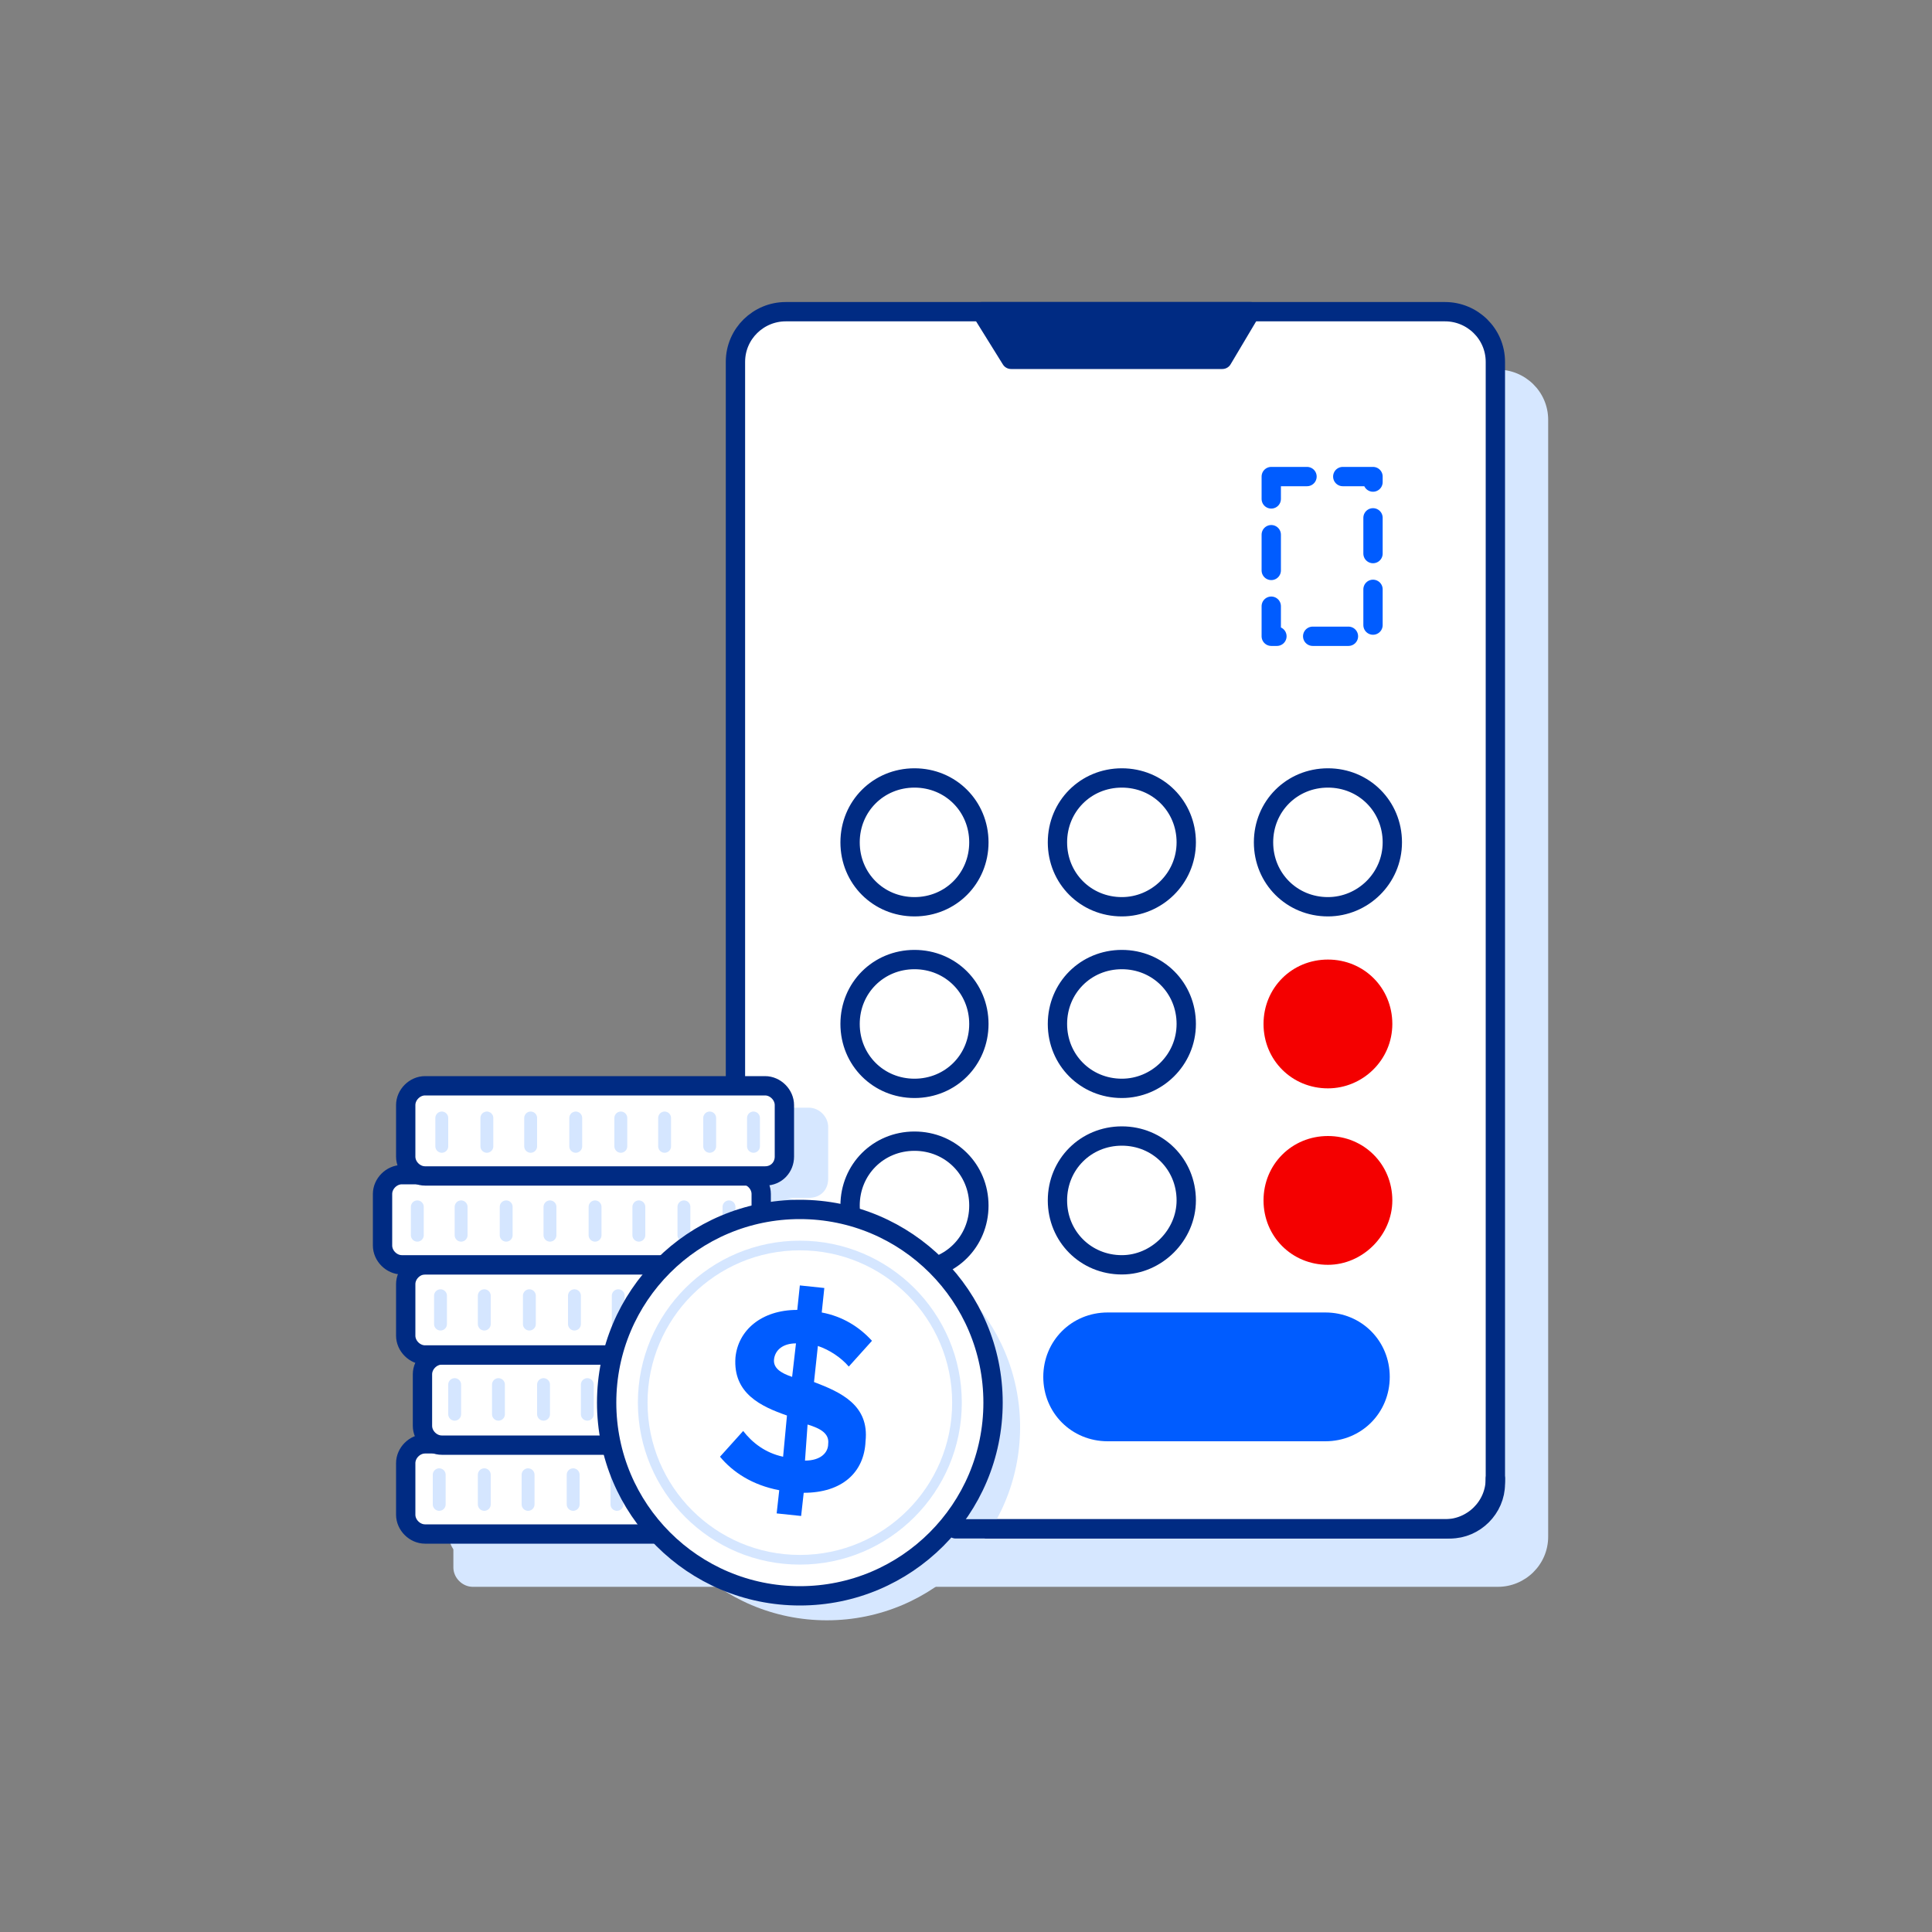 <svg enable-background="new 0 0 150 150" viewBox="0 0 150 150" xmlns="http://www.w3.org/2000/svg"><rect x="0" y="0" width="150" height="150" fill="#808080" stroke="none"/><path d="m61.2 33v86.3c0 2.1 1.7 3.9 3.9 3.9h51.2c2.1 0 3.9-1.7 3.9-3.9v-86.7c0-2.2-1.8-3.9-3.9-3.9l-51.2.4c-2.2.1-3.9 1.8-3.9 3.9z" fill="#d6e7ff"/><path d="m57.1 28.1v87.1c0 1.9 1.6 3.5 3.5 3.5h52c1.9 0 3.5-1.6 3.5-3.5v-87.1c0-2.2-1.8-3.9-3.9-3.9h-51.2c-2.1 0-3.9 1.7-3.9 3.9z" style="fill:#fff;stroke:#002b83;stroke-width:1.5;stroke-linecap:round;stroke-linejoin:round;stroke-miterlimit:10"/><path d="m87.1 98.2c-2.8 0-5-2.2-5-5 0-2.8 2.2-5 5-5 2.8 0 5 2.2 5 5 0 2.7-2.3 5-5 5z" style="fill:#fff;stroke:#002b83;stroke-width:1.5;stroke-linecap:round;stroke-linejoin:round;stroke-miterlimit:10"/><path d="m102.9 111.9h-16.9c-2.8 0-5-2.2-5-5 0-2.8 2.2-5 5-5h16.9c2.8 0 5 2.2 5 5 0 2.8-2.2 5-5 5z" fill="#005cff"/><path d="m103.1 98.2c-2.8 0-5-2.2-5-5 0-2.8 2.2-5 5-5 2.8 0 5 2.2 5 5 0 2.7-2.3 5-5 5z" fill="#f40000"/><path d="m71 84.5c-2.8 0-5-2.2-5-5 0-2.8 2.2-5 5-5 2.8 0 5 2.2 5 5 0 2.8-2.2 5-5 5z" style="fill:#fff;stroke:#002b83;stroke-width:1.5;stroke-linecap:round;stroke-linejoin:round;stroke-miterlimit:10"/><path d="m71 98.6c-2.8 0-5-2.2-5-5 0-2.8 2.2-5 5-5 2.8 0 5 2.2 5 5 0 2.8-2.2 5-5 5z" style="fill:#fff;stroke:#002b83;stroke-width:1.5;stroke-linecap:round;stroke-linejoin:round;stroke-miterlimit:10"/><path d="m87.1 84.5c-2.8 0-5-2.2-5-5 0-2.8 2.2-5 5-5 2.8 0 5 2.2 5 5 0 2.8-2.3 5-5 5z" style="fill:#fff;stroke:#002b83;stroke-width:1.5;stroke-linecap:round;stroke-linejoin:round;stroke-miterlimit:10"/><path d="m103.1 84.5c-2.8 0-5-2.2-5-5 0-2.8 2.2-5 5-5 2.8 0 5 2.2 5 5 0 2.8-2.3 5-5 5z" fill="#f40000"/><path d="m71 70.4c-2.8 0-5-2.2-5-5 0-2.8 2.2-5 5-5 2.8 0 5 2.2 5 5 0 2.8-2.2 5-5 5z" style="fill:#fff;stroke:#002b83;stroke-width:1.5;stroke-linecap:round;stroke-linejoin:round;stroke-miterlimit:10"/><path d="m87.1 70.4c-2.8 0-5-2.2-5-5 0-2.8 2.2-5 5-5 2.8 0 5 2.2 5 5 0 2.8-2.3 5-5 5z" style="fill:#fff;stroke:#002b83;stroke-width:1.5;stroke-linecap:round;stroke-linejoin:round;stroke-miterlimit:10"/><path d="m103.1 70.4c-2.8 0-5-2.2-5-5 0-2.8 2.2-5 5-5 2.8 0 5 2.2 5 5 0 2.8-2.3 5-5 5z" style="fill:#fff;stroke:#002b83;stroke-width:1.5;stroke-linecap:round;stroke-linejoin:round;stroke-miterlimit:10"/><path d="m76.2 24.2 2.3 3.7h16.4l2.2-3.7z" style="fill:#002b83;stroke:#002b83;stroke-width:1.5;stroke-linecap:round;stroke-linejoin:round;stroke-miterlimit:10"/><path d="m98.7 37h7.9v12.4h-7.9z" style="fill:#fff;stroke:#005cff;stroke-width:1.5;stroke-linecap:round;stroke-linejoin:round;stroke-miterlimit:10;stroke-dasharray:2.776"/><path d="m62.8 120.9h-26.4c-.8 0-1.5-.7-1.5-1.5v-4c0-.8.7-1.5 1.5-1.5h26.4c.8 0 1.5.7 1.5 1.5v4c0 .8-.6 1.5-1.5 1.5z" fill="#d6e7ff"/><path d="m64.1 113.9h-26.5c-.8 0-1.5-.7-1.5-1.5v-4c0-.8.7-1.5 1.5-1.5h26.4c.8 0 1.5.7 1.5 1.5v4c.1.9-.6 1.5-1.4 1.5z" fill="#d6e7ff"/><path d="m62.8 107h-26.4c-.8 0-1.5-.7-1.5-1.5v-4c0-.8.7-1.5 1.5-1.5h26.4c.8 0 1.5.7 1.5 1.5v4c0 .8-.6 1.5-1.5 1.5z" fill="#d6e7ff"/><path d="m61 100h-26.4c-.8 0-1.5-.7-1.5-1.5v-4c0-.8.7-1.5 1.5-1.5h26.4c.8 0 1.5.7 1.5 1.5v4c0 .8-.7 1.5-1.5 1.5z" fill="#d6e7ff"/><path d="m62.8 93h-26.4c-.8 0-1.5-.7-1.5-1.5v-4c0-.8.7-1.5 1.5-1.5h26.4c.8 0 1.5.7 1.5 1.5v4c0 .9-.6 1.5-1.5 1.5z" fill="#d6e7ff"/><path d="m63.1 123.2h-26.4c-.8 0-1.5-.7-1.5-1.5v-4c0-.8.7-1.5 1.5-1.5h26.4c.8 0 1.5.7 1.5 1.5v4c0 .8-.6 1.5-1.5 1.5z" fill="#d6e7ff"/><g stroke-linecap="round" stroke-linejoin="round" stroke-miterlimit="10"><path d="m59.4 119.1h-26.4c-.8 0-1.5-.7-1.5-1.5v-4c0-.8.7-1.5 1.5-1.5h26.4c.8 0 1.5.7 1.5 1.5v4c0 .9-.6 1.5-1.5 1.5z" fill="#fff" stroke="#002b83" stroke-width="1.5"/><path d="m60.7 112.2h-26.4c-.8 0-1.5-.7-1.5-1.5v-4c0-.8.7-1.5 1.5-1.5h26.4c.8 0 1.5.7 1.5 1.5v4c0 .8-.7 1.5-1.5 1.5z" fill="#fff" stroke="#002b83" stroke-width="1.5"/><path d="m59.4 105.2h-26.4c-.8 0-1.5-.7-1.5-1.5v-4c0-.8.7-1.5 1.5-1.5h26.4c.8 0 1.5.7 1.5 1.5v4c0 .8-.6 1.5-1.5 1.5z" fill="#fff" stroke="#002b83" stroke-width="1.5"/><path d="m57.6 98.2h-26.4c-.8 0-1.5-.7-1.5-1.5v-4c0-.8.7-1.5 1.5-1.5h26.4c.8 0 1.5.7 1.5 1.5v4c0 .9-.7 1.5-1.5 1.5z" fill="#fff" stroke="#002b83" stroke-width="1.5"/><path d="m59.4 91.3h-26.4c-.8 0-1.5-.7-1.5-1.5v-4c0-.8.7-1.5 1.5-1.5h26.4c.8 0 1.5.7 1.5 1.5v4c0 .8-.6 1.5-1.5 1.5z" fill="#fff" stroke="#002b83" stroke-width="1.5"/><path d="m34.3 86.8v2.2" fill="none" stroke="#d5e6ff"/><path d="m37.8 86.8v2.2" fill="none" stroke="#d5e6ff"/><path d="m41.2 86.8v2.2" fill="none" stroke="#d5e6ff"/><path d="m44.7 86.8v2.2" fill="none" stroke="#d5e6ff"/><path d="m48.2 86.8v2.2" fill="none" stroke="#d5e6ff"/><path d="m51.6 86.8v2.2" fill="none" stroke="#d5e6ff"/><path d="m55.1 86.8v2.2" fill="none" stroke="#d5e6ff"/><path d="m58.5 86.8v2.2" fill="none" stroke="#d5e6ff"/><path d="m32.4 93.7v2.2" fill="none" stroke="#d5e6ff"/><path d="m35.8 93.7v2.2" fill="none" stroke="#d5e6ff"/><path d="m39.3 93.7v2.2" fill="none" stroke="#d5e6ff"/><path d="m42.7 93.7v2.2" fill="none" stroke="#d5e6ff"/><path d="m46.2 93.7v2.2" fill="none" stroke="#d5e6ff"/><path d="m49.6 93.7v2.2" fill="none" stroke="#d5e6ff"/><path d="m53.1 93.7v2.2" fill="none" stroke="#d5e6ff"/><path d="m56.6 93.7v2.2" fill="none" stroke="#d5e6ff"/><path d="m34.2 100.6v2.2" fill="none" stroke="#d5e6ff"/><path d="m37.6 100.6v2.2" fill="none" stroke="#d5e6ff"/><path d="m41.1 100.6v2.2" fill="none" stroke="#d5e6ff"/><path d="m44.6 100.6v2.2" fill="none" stroke="#d5e6ff"/><path d="m48 100.6v2.2" fill="none" stroke="#d5e6ff"/><path d="m51.5 100.6v2.2" fill="none" stroke="#d5e6ff"/><path d="m54.9 100.6v2.2" fill="none" stroke="#d5e6ff"/><path d="m58.4 100.6v2.2" fill="none" stroke="#d5e6ff"/><path d="m35.3 107.5v2.3" fill="none" stroke="#d5e6ff"/><path d="m38.7 107.5v2.3" fill="none" stroke="#d5e6ff"/><path d="m42.2 107.5v2.3" fill="none" stroke="#d5e6ff"/><path d="m45.6 107.5v2.3" fill="none" stroke="#d5e6ff"/><path d="m49.1 107.5v2.3" fill="none" stroke="#d5e6ff"/><path d="m52.6 107.5v2.3" fill="none" stroke="#d5e6ff"/><path d="m56 107.5v2.3" fill="none" stroke="#d5e6ff"/><path d="m59.5 107.5v2.3" fill="none" stroke="#d5e6ff"/><path d="m34.1 114.5v2.3" fill="none" stroke="#d5e6ff"/><path d="m37.6 114.5v2.3" fill="none" stroke="#d5e6ff"/><path d="m41 114.5v2.3" fill="none" stroke="#d5e6ff"/><path d="m44.5 114.5v2.3" fill="none" stroke="#d5e6ff"/><path d="m47.9 114.5v2.3" fill="none" stroke="#d5e6ff"/><path d="m51.4 114.5v2.3" fill="none" stroke="#d5e6ff"/><path d="m54.8 114.5v2.3" fill="none" stroke="#d5e6ff"/><path d="m58.3 114.5v2.3" fill="none" stroke="#d5e6ff"/></g><circle cx="64.2" cy="110.8" fill="#d6e7ff" r="15"/><circle cx="62.1" cy="108.9" r="15" style="fill:#fff;stroke:#002b83;stroke-width:1.5;stroke-linecap:round;stroke-linejoin:round;stroke-miterlimit:10"/><circle cx="62.1" cy="108.9" r="12.2" style="fill:#fff;stroke:#d5e6ff;stroke-width:.75;stroke-linecap:round;stroke-linejoin:round;stroke-miterlimit:10"/><path d="m62.4 115.9-.2 1.8-1.9-.2.2-1.8c-2.1-.4-3.6-1.4-4.6-2.6l1.8-2c.7.9 1.7 1.7 3.1 2l.3-3.2c-2-.7-4.2-1.7-4-4.5.2-2.1 2-3.7 4.8-3.7l.2-1.9 1.9.2-.2 1.9c1.6.3 2.9 1.1 3.9 2.2l-1.8 2c-.6-.7-1.5-1.3-2.4-1.6l-.3 2.8c2.1.8 4.3 1.8 4 4.6-.1 2.4-1.8 4-4.8 4zm-.9-9 .3-2.6c-1 0-1.6.5-1.7 1.2s.5 1.1 1.4 1.4zm1 6.5c1.2 0 1.8-.6 1.8-1.3.1-.8-.6-1.2-1.6-1.5z" fill="#005cff"/><path d="m74.2 118.7h38c2.1 0 3.9-1.7 3.9-3.9" style="fill:none;stroke:#002b83;stroke-width:1.5;stroke-linecap:round;stroke-linejoin:round;stroke-miterlimit:10"/></svg>